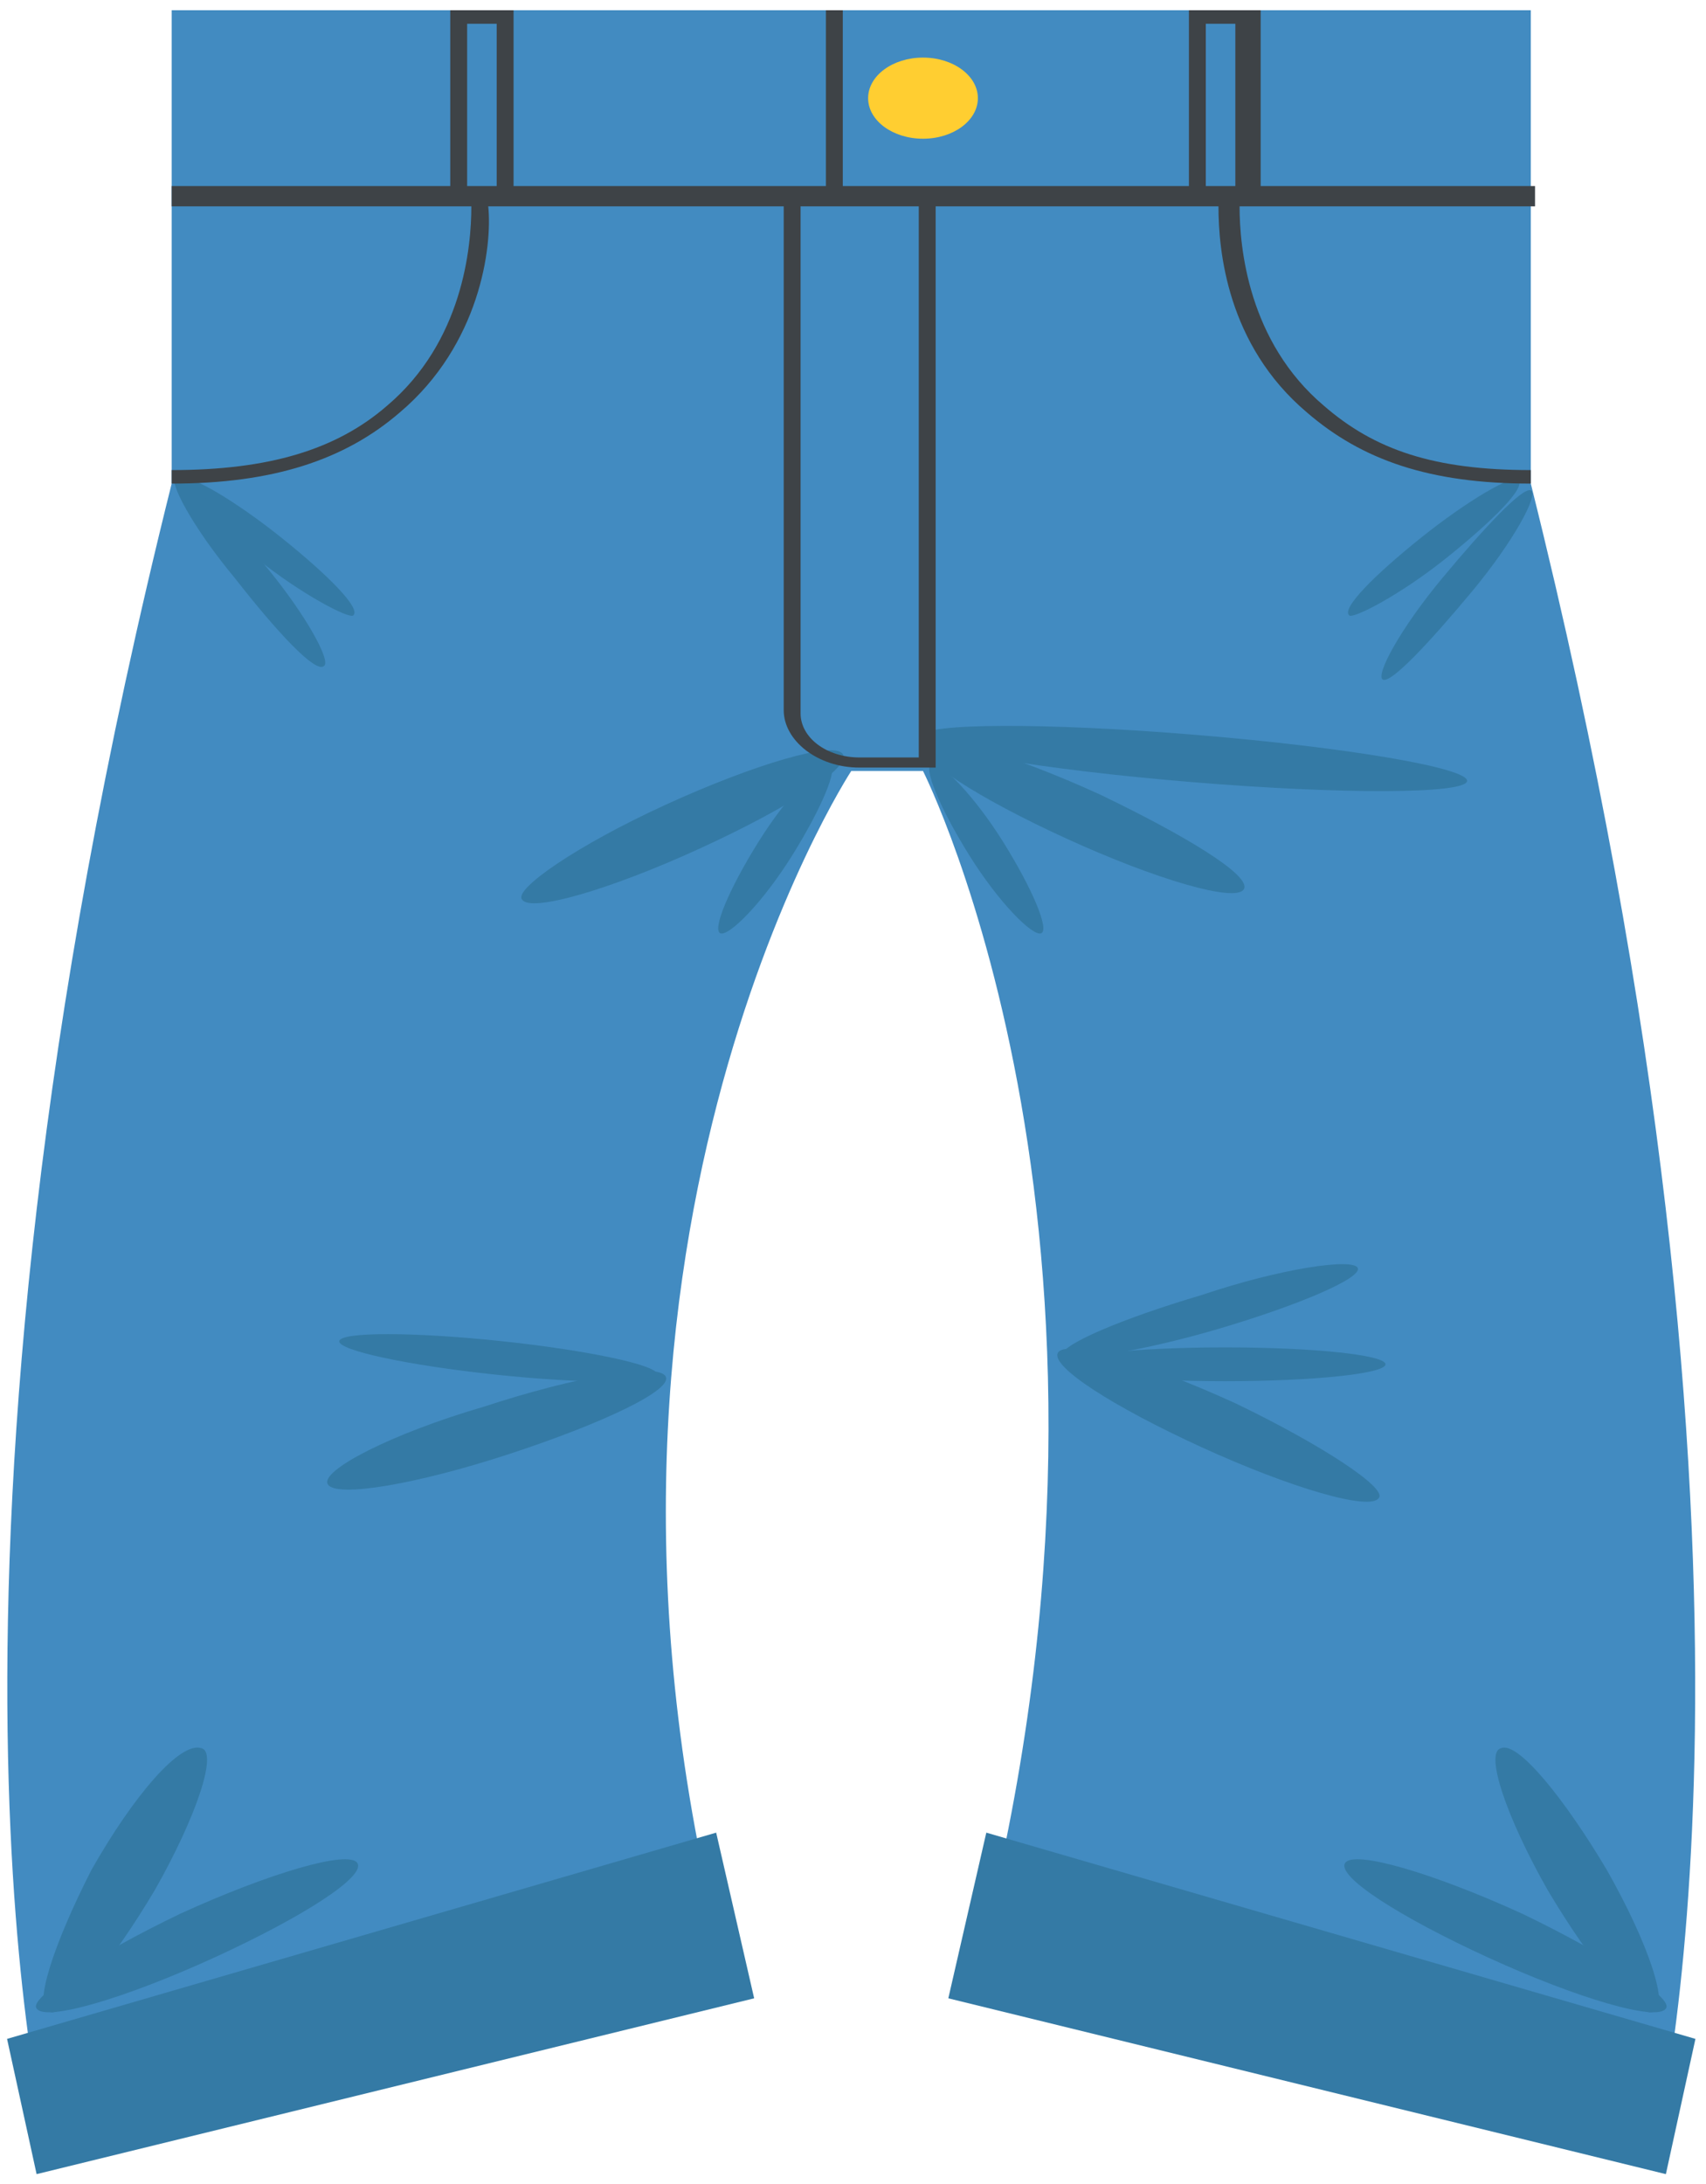 <svg width="143" height="183" viewBox="0 0 143 183" fill="none" xmlns="http://www.w3.org/2000/svg">
<path d="M128.315 40.518V0.859H14.39V40.518C-8.607 132.583 4.13 180.457 4.13 180.457L61.093 165.726C44.818 105.105 71.353 64.596 71.353 64.596H77.368C77.368 64.596 97.888 105.105 81.613 165.726L138.576 180.457C138.576 180.457 151.313 132.583 128.315 40.518Z" fill="#428BC1"/>
<path d="M104.257 74.511C103.549 75.644 96.827 73.661 89.397 70.262C81.967 66.862 76.66 63.463 77.368 62.33C78.075 61.197 84.797 63.18 92.227 66.579C99.303 69.979 104.964 73.378 104.257 74.511Z" fill="#347AA5"/>
<path d="M115.578 125.501C114.871 126.634 108.148 124.651 100.718 121.252C93.288 117.853 87.981 114.453 88.689 113.32C89.397 112.187 96.119 114.17 103.549 117.569C110.625 120.969 116.286 124.651 115.578 125.501Z" fill="#347AA5"/>
<path d="M139.637 168.276C138.929 169.409 132.207 167.426 124.777 164.027C117.347 160.627 112.04 157.228 112.748 156.095C113.455 154.962 120.178 156.945 127.608 160.344C134.684 163.743 140.345 167.426 139.637 168.276Z" fill="#347AA5"/>
<path d="M138.575 168.559C137.16 169.126 133.268 164.31 129.73 158.361C126.192 152.129 124.423 146.747 125.838 146.464C127.253 145.897 131.145 150.713 134.683 156.662C138.221 162.894 139.99 168.276 138.575 168.559Z" fill="#347AA5"/>
<path d="M102.689 115.722C110.114 115.722 116.134 115.088 116.134 114.306C116.134 113.524 110.114 112.889 102.689 112.889C95.264 112.889 89.245 113.524 89.245 114.306C89.245 115.088 95.264 115.722 102.689 115.722Z" fill="#347AA5"/>
<path d="M113.809 106.238C114.163 107.088 108.856 109.354 102.134 111.337C95.412 113.32 89.397 114.17 89.043 113.604C88.689 112.754 93.996 110.487 100.719 108.505C107.441 106.238 113.456 105.388 113.809 106.238Z" fill="#347AA5"/>
<path d="M113.102 51.566C112.394 50.999 115.225 48.166 119.117 45.05C123.008 41.934 126.9 39.668 127.254 40.234C127.962 40.801 125.131 43.634 121.239 46.75C117.348 49.866 113.456 51.849 113.102 51.566Z" fill="#347AA5"/>
<path d="M115.932 56.948C115.224 56.665 117.347 52.699 120.885 48.45C124.423 44.2 127.608 40.801 128.315 41.084C129.023 41.368 126.9 45.334 123.362 49.583C119.824 53.832 116.64 57.231 115.932 56.948Z" fill="#347AA5"/>
<path d="M87.274 78.194C86.566 78.477 83.736 75.644 81.259 71.678C78.783 67.713 77.367 64.313 78.075 64.03C78.783 63.747 81.613 66.579 84.09 70.545C86.566 74.511 87.981 77.911 87.274 78.194Z" fill="#347AA5"/>
<path d="M122.972 65.441C123.112 64.352 112.984 62.622 100.35 61.578C87.717 60.533 77.361 60.569 77.22 61.659C77.08 62.748 87.208 64.478 99.842 65.522C112.476 66.567 122.831 66.531 122.972 65.441Z" fill="#347AA5"/>
<path d="M82.674 153.545L142.114 170.825L139.637 182.156L79.49 167.426L82.674 153.545Z" fill="#347AA5"/>
<path d="M43.756 75.361C44.464 76.494 51.186 74.511 58.616 71.112C66.046 67.712 71.353 64.313 70.645 63.18C69.937 62.047 63.215 64.03 55.785 67.429C48.355 70.829 43.048 74.511 43.756 75.361Z" fill="#347AA5"/>
<path d="M27.481 124.368C28.189 125.501 34.911 124.368 42.694 121.819C50.478 119.269 56.493 116.436 55.785 115.303C55.078 114.17 48.355 115.303 40.572 117.853C32.788 120.119 26.773 123.235 27.481 124.368Z" fill="#347AA5"/>
<path d="M3.069 168.276C3.776 169.409 10.498 167.426 17.928 164.027C25.358 160.627 30.665 157.228 29.958 156.095C29.25 154.962 22.528 156.945 15.098 160.344C8.022 163.743 2.361 167.426 3.069 168.276Z" fill="#347AA5"/>
<path d="M4.13 168.559C5.545 169.126 9.437 164.31 12.975 158.361C16.513 152.129 18.282 146.747 16.867 146.464C15.098 145.897 11.206 150.43 7.668 156.662C4.484 162.894 2.715 168.276 4.13 168.559Z" fill="#347AA5"/>
<path d="M55.097 115.175C55.225 114.399 49.361 113.14 42 112.363C34.638 111.585 28.567 111.583 28.439 112.359C28.312 113.134 34.176 114.393 41.537 115.171C48.898 115.949 54.97 115.95 55.097 115.175Z" fill="#347AA5"/>
<path d="M29.604 51.566C30.311 50.999 27.481 48.166 23.589 45.05C19.697 41.934 15.805 39.668 15.451 40.234C14.744 40.518 17.574 43.351 21.466 46.75C25.358 49.866 29.25 51.849 29.604 51.566Z" fill="#347AA5"/>
<path d="M27.127 55.815C27.835 55.532 25.712 51.566 22.174 47.316C18.636 43.067 15.452 39.668 14.744 39.951C14.037 40.235 16.159 44.2 19.698 48.45C23.235 52.982 26.42 56.381 27.127 55.815Z" fill="#347AA5"/>
<path d="M60.385 78.194C61.092 78.477 63.923 75.644 66.399 71.678C68.876 67.712 70.291 64.313 69.584 64.03C68.876 63.746 66.045 66.579 63.569 70.545C61.092 74.511 59.677 77.91 60.385 78.194Z" fill="#347AA5"/>
<path d="M60.031 153.545L0.592 170.825L3.068 182.156L63.215 167.426L60.031 153.545Z" fill="#347AA5"/>
<path d="M77.368 11.623C79.908 11.623 81.967 10.101 81.967 8.224C81.967 6.347 79.908 4.825 77.368 4.825C74.827 4.825 72.768 6.347 72.768 8.224C72.768 10.101 74.827 11.623 77.368 11.623Z" fill="#FFCE31"/>
<path d="M110.979 34.002C104.61 28.62 103.903 20.688 103.903 17.289H128.669V15.589H105.672V0.859H99.657V15.589H70.645V0.859H69.23V15.589H43.048V0.859H37.741V15.589H14.39V17.289H39.51C39.51 20.688 38.803 28.62 32.434 34.002C28.189 37.685 22.528 39.385 14.39 39.385V40.518C22.881 40.518 28.896 38.535 33.496 34.569C40.218 28.903 41.279 20.688 40.925 17.289H65.692V59.497C65.692 62.047 68.522 64.313 72.06 64.313H78.429V17.289H102.134C102.134 20.972 102.841 28.903 109.564 34.569C114.163 38.535 119.824 40.518 128.315 40.518V39.385C120.178 39.385 115.224 37.685 110.979 34.002ZM101.072 1.992H103.549V15.589H101.072V1.992ZM39.157 1.992H41.633V15.589H39.157V1.992ZM77.013 63.463H72.06C69.23 63.463 67.107 61.764 67.107 59.781V17.289H77.013V63.463Z" fill="#3E4347"/>
</svg>
